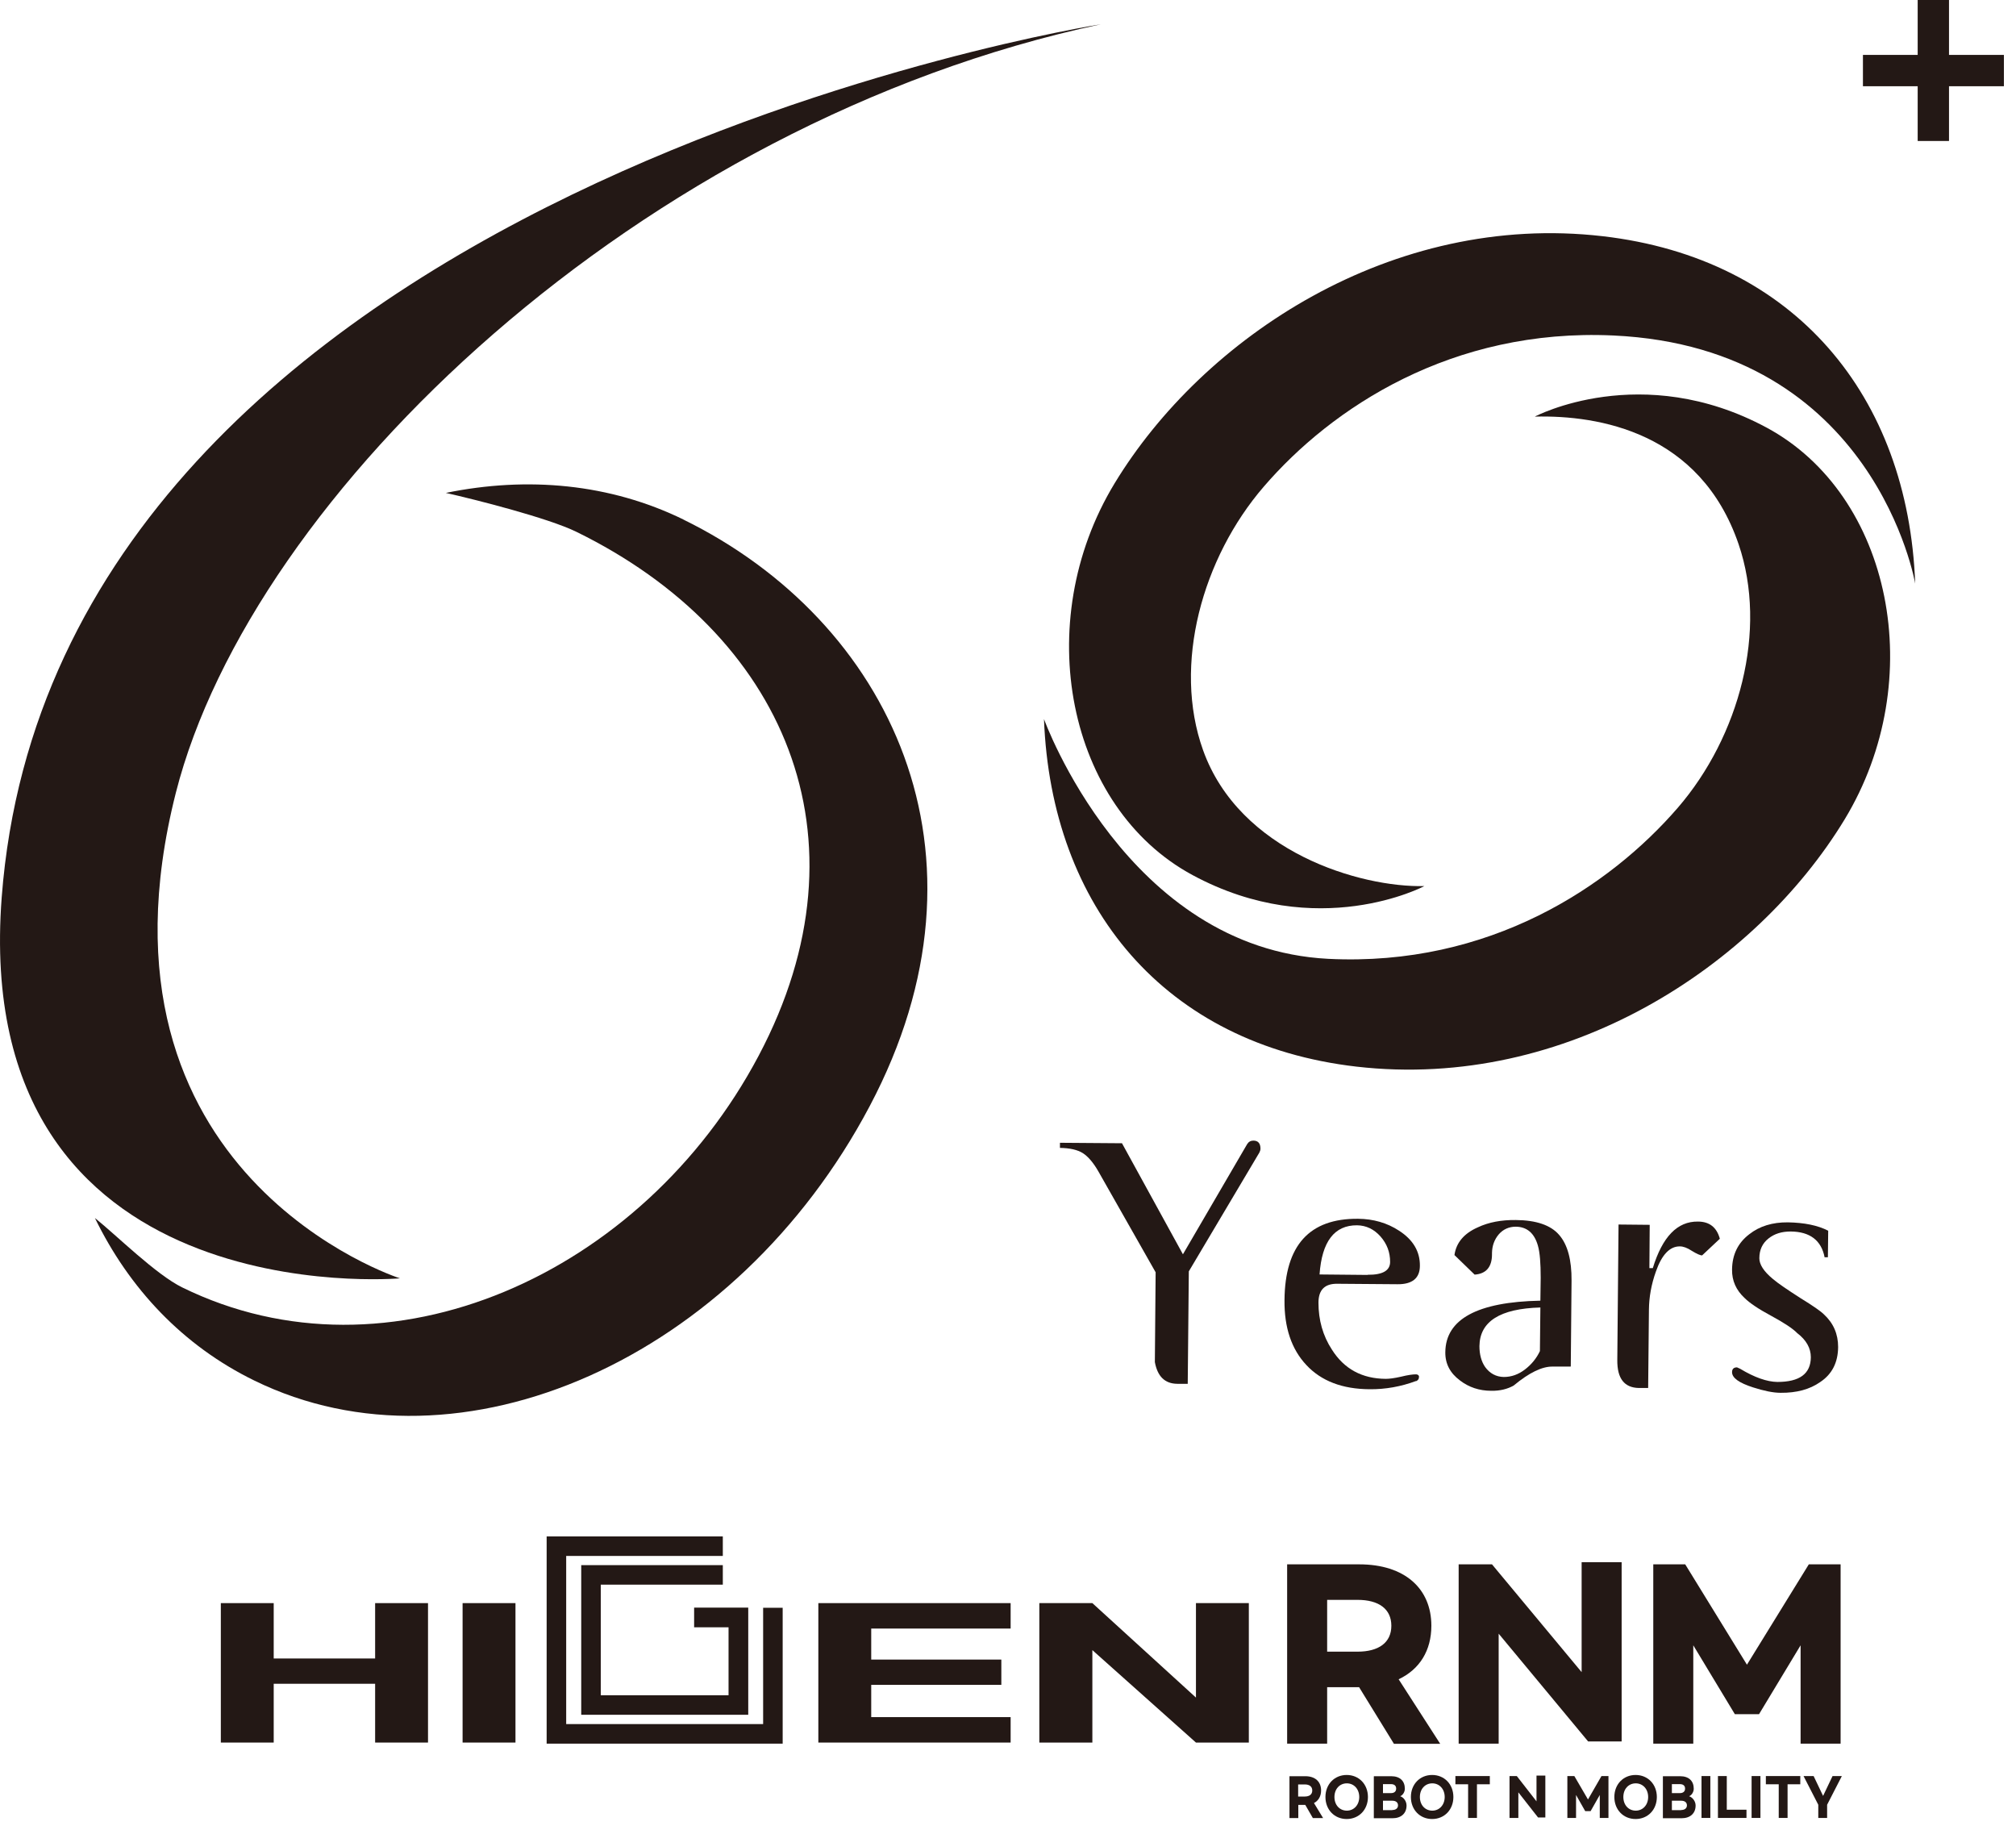 <svg width="130" height="118" viewBox="0 0 130 118" fill="none" xmlns="http://www.w3.org/2000/svg">
<g clip-path="url(#clip0_1_751)">
<path d="M85.58 106.49H87.54C88.9 106.49 89.72 105.91 89.72 104.82C89.72 103.73 88.9 103.15 87.54 103.15H85.58V106.5V106.49ZM89.88 112.42L87.64 108.78H85.58V112.42H83V100.86H87.65C90.58 100.86 92.3 102.42 92.3 104.82C92.3 106.41 91.55 107.63 90.19 108.27L92.87 112.43H89.88V112.42Z" fill="#231815"/>
<path d="M94.06 100.86H96.21L101.99 107.81V100.72H104.57V112.28H102.41L96.64 105.33V112.42H94.06V100.86Z" fill="#231815"/>
<path d="M106.61 100.86H108.67L112.65 107.33L116.64 100.86H118.69V112.42H116.11V106.08L113.43 110.52H111.87L109.19 106.08V112.42H106.61V100.86Z" fill="#231815"/>
<path d="M33.24 103.36H29.83V112.35H33.24V103.36Z" fill="#231815"/>
<path d="M24.19 103.36V106.93H17.65V103.36H14.24V112.35H17.65V108.56H24.19V112.35H27.6V103.36H24.19Z" fill="#231815"/>
<path d="M65.17 105V103.36H52.77V112.35H65.17V110.71H56.18V108.63H64.57V107H56.18V105H65.17Z" fill="#231815"/>
<path d="M77.12 103.36V109.45L70.44 103.36H67.02V112.35H70.44V106.39L77.12 112.35H80.53V103.36H77.12Z" fill="#231815"/>
<path d="M50.47 111.16V103.66H49.21V111.16H36.51V100.32H46.61V99.06H35.25V112.42H50.47V111.16ZM44.75 104.92H46.98V109.3H38.74V102.17H46.61V100.91H37.48V110.56H48.25V103.65H44.76V104.91L44.75 104.92Z" fill="#231815"/>
<path d="M83.71 115.83H84.14C84.44 115.83 84.62 115.69 84.62 115.44C84.62 115.19 84.44 115.05 84.14 115.05H83.71V115.83ZM84.66 117.22L84.17 116.37H83.72V117.22H83.15V114.52H84.17C84.82 114.52 85.19 114.88 85.19 115.44C85.19 115.81 85.02 116.1 84.73 116.25L85.32 117.22H84.66Z" fill="#231815"/>
<path d="M87.65 115.86C87.65 115.35 87.31 114.98 86.85 114.98C86.39 114.98 86.05 115.34 86.05 115.86C86.05 116.38 86.39 116.74 86.85 116.74C87.31 116.74 87.65 116.37 87.65 115.86ZM85.47 115.86C85.47 115.04 86.05 114.44 86.84 114.44C87.63 114.44 88.21 115.04 88.21 115.86C88.21 116.68 87.63 117.28 86.84 117.28C86.05 117.28 85.47 116.68 85.47 115.86Z" fill="#231815"/>
<path d="M89.78 116.7C90 116.7 90.15 116.59 90.15 116.4C90.15 116.21 90.01 116.1 89.78 116.1H89.18V116.71H89.78V116.7ZM89.69 115.61C89.9 115.61 90.03 115.51 90.03 115.32C90.03 115.13 89.91 115.03 89.69 115.03H89.18V115.61H89.69ZM88.61 114.52H89.71C90.28 114.52 90.59 114.83 90.59 115.33C90.59 115.52 90.47 115.74 90.29 115.81C90.53 115.89 90.7 116.15 90.7 116.41C90.7 116.91 90.36 117.23 89.79 117.23H88.59V114.53L88.61 114.52Z" fill="#231815"/>
<path d="M93.16 115.86C93.16 115.35 92.82 114.98 92.36 114.98C91.9 114.98 91.56 115.34 91.56 115.86C91.56 116.38 91.9 116.74 92.36 116.74C92.82 116.74 93.16 116.37 93.16 115.86ZM90.98 115.86C90.98 115.04 91.56 114.44 92.35 114.44C93.14 114.44 93.72 115.04 93.72 115.86C93.72 116.68 93.14 117.28 92.35 117.28C91.56 117.28 90.98 116.68 90.98 115.86Z" fill="#231815"/>
<path d="M96.07 115.04H95.24V117.21H94.67V115.04H93.85V114.51H96.07V115.04Z" fill="#231815"/>
<path d="M97.34 114.51H97.81L99.08 116.14V114.48H99.65V117.18H99.18L97.91 115.56V117.21H97.34V114.51Z" fill="#231815"/>
<path d="M101.07 114.51H101.52L102.4 116.02L103.27 114.51H103.72V117.21H103.16V115.73L102.57 116.77H102.22L101.63 115.73V117.21H101.07V114.51Z" fill="#231815"/>
<path d="M106.28 115.86C106.28 115.35 105.94 114.98 105.48 114.98C105.02 114.98 104.68 115.34 104.68 115.86C104.68 116.38 105.02 116.74 105.48 116.74C105.94 116.74 106.28 116.37 106.28 115.86ZM104.1 115.86C104.1 115.04 104.68 114.44 105.47 114.44C106.26 114.44 106.84 115.04 106.84 115.86C106.84 116.68 106.26 117.28 105.47 117.28C104.68 117.28 104.1 116.68 104.1 115.86Z" fill="#231815"/>
<path d="M108.41 116.7C108.63 116.7 108.78 116.59 108.78 116.4C108.78 116.21 108.64 116.1 108.41 116.1H107.81V116.71H108.41V116.7ZM108.32 115.61C108.53 115.61 108.66 115.51 108.66 115.32C108.66 115.13 108.54 115.03 108.32 115.03H107.81V115.61H108.32ZM107.24 114.52H108.34C108.91 114.52 109.22 114.83 109.22 115.33C109.22 115.52 109.1 115.74 108.92 115.81C109.16 115.89 109.34 116.15 109.34 116.41C109.34 116.91 109 117.23 108.43 117.23H107.23V114.53L107.24 114.52Z" fill="#231815"/>
<path d="M110.29 114.51H109.72V117.21H110.29V114.51Z" fill="#231815"/>
<path d="M111.35 114.51V116.68H112.62V117.21H110.78V114.51H111.35Z" fill="#231815"/>
<path d="M113.52 114.51H112.95V117.21H113.52V114.51Z" fill="#231815"/>
<path d="M116.09 115.04H115.27V117.21H114.7V115.04H113.87V114.51H116.09V115.04Z" fill="#231815"/>
<path d="M117.82 116.36V117.21H117.25V116.36L116.3 114.51H116.95L117.56 115.79L118.17 114.51H118.77L117.82 116.36Z" fill="#231815"/>
<path d="M81.21 74.31L76.66 81.97L76.59 89.22H75.91C75.11 89.21 74.64 88.74 74.47 87.82L74.52 82.03L70.83 75.53C70.51 74.97 70.17 74.57 69.83 74.35C69.48 74.13 68.99 74.02 68.35 74.01V73.68L72.35 73.71L76.28 80.87L80.42 73.77C80.51 73.62 80.65 73.54 80.82 73.54C81.13 73.54 81.28 73.72 81.28 74.06C81.28 74.15 81.25 74.23 81.21 74.31Z" fill="#231815"/>
<path d="M88.19 82.19C89.16 82.2 89.64 81.92 89.64 81.36C89.64 80.74 89.44 80.2 89.02 79.72C88.6 79.25 88.1 79.01 87.51 79C86.05 78.99 85.24 80.04 85.09 82.17L88.19 82.2V82.19ZM91.31 89.04C90.34 89.4 89.34 89.58 88.32 89.57C86.56 89.56 85.2 89.04 84.24 88.01C83.28 86.99 82.81 85.59 82.83 83.82C82.86 80.29 84.44 78.55 87.58 78.58C88.56 78.59 89.44 78.84 90.22 79.35C91.12 79.93 91.57 80.69 91.56 81.61C91.56 82.41 91.07 82.81 90.11 82.8L86.23 82.77C85.43 82.76 85.02 83.16 85.02 83.99C85.02 85.1 85.3 86.12 85.89 87.02C86.68 88.27 87.84 88.89 89.36 88.9C89.59 88.9 89.91 88.86 90.35 88.76C90.79 88.65 91.11 88.61 91.3 88.61C91.39 88.61 91.46 88.64 91.5 88.72V88.8C91.5 88.91 91.44 88.99 91.32 89.05" fill="#231815"/>
<path d="M99.3 87.09L99.33 84.3C96.73 84.37 95.42 85.2 95.4 86.79C95.4 87.32 95.52 87.78 95.77 88.14C96.07 88.55 96.47 88.77 96.97 88.78C97.46 88.78 97.91 88.62 98.33 88.3C98.75 87.98 99.08 87.58 99.3 87.11M101.27 88.11H100.14C99.45 88.09 98.61 88.5 97.61 89.33C97.21 89.56 96.72 89.68 96.16 89.67C95.39 89.67 94.71 89.44 94.14 89C93.51 88.53 93.19 87.93 93.2 87.18C93.22 85.05 95.27 83.94 99.33 83.86L99.35 82.39C99.35 81.45 99.3 80.76 99.17 80.31C98.94 79.5 98.46 79.1 97.75 79.09C97.31 79.09 96.94 79.25 96.65 79.58C96.36 79.92 96.22 80.32 96.21 80.78V80.87C96.21 81.69 95.83 82.13 95.09 82.18L93.79 80.92C93.9 80.12 94.41 79.52 95.3 79.13C96 78.8 96.82 78.65 97.74 78.66C99.06 78.67 100 78.99 100.54 79.62C101.09 80.25 101.35 81.24 101.34 82.57L101.29 88.1L101.27 88.11Z" fill="#231815"/>
<path d="M110.91 79.86L109.76 80.94C109.63 80.94 109.41 80.84 109.1 80.65C108.8 80.45 108.54 80.36 108.33 80.36C107.68 80.35 107.16 80.89 106.78 81.98C106.48 82.82 106.34 83.63 106.33 84.43L106.28 89.49H105.68C104.74 89.47 104.28 88.88 104.29 87.69L104.37 78.95L106.38 78.97L106.36 81.76H106.58C107.2 79.74 108.16 78.74 109.49 78.76C110.23 78.76 110.7 79.13 110.9 79.86" fill="#231815"/>
<path d="M117.66 81.07C117.45 79.97 116.71 79.41 115.47 79.4C114.9 79.4 114.43 79.54 114.04 79.85C113.65 80.16 113.45 80.58 113.45 81.13C113.45 81.52 113.73 81.97 114.31 82.45C114.66 82.75 115.27 83.16 116.11 83.7C116.91 84.19 117.41 84.54 117.61 84.74C118.23 85.31 118.53 86.01 118.53 86.85C118.52 87.85 118.14 88.6 117.37 89.11C116.7 89.58 115.85 89.81 114.82 89.8C114.35 89.8 113.76 89.68 113.04 89.45C112.14 89.16 111.69 88.84 111.69 88.47C111.69 88.26 111.8 88.16 112.01 88.16C112.06 88.18 112.12 88.21 112.21 88.25C113.14 88.81 113.94 89.09 114.61 89.1C116.04 89.1 116.76 88.58 116.77 87.51C116.77 86.92 116.48 86.4 115.89 85.95C115.61 85.66 115.05 85.29 114.22 84.84C113.38 84.39 112.81 84 112.5 83.69C111.95 83.18 111.68 82.57 111.69 81.86C111.7 80.89 112.07 80.13 112.81 79.57C113.46 79.06 114.29 78.8 115.29 78.81C116.35 78.83 117.21 79 117.89 79.35L117.87 81.06H117.68L117.66 81.07Z" fill="#231815"/>
<path d="M71.01 1.56C71.01 1.56 3.6 12.12 0.11 57.85C-1.95 84.87 25.79 82.42 25.79 82.42C25.79 82.42 5.08 75.8 11.34 51.11C16.23 31.89 41.24 7.91 71.01 1.56Z" fill="#231815"/>
<path d="M44.08 33.5C39.33 31.18 34.02 30.7 28.75 31.78C30.66 32.21 35.36 33.4 37.17 34.29C50.47 40.8 56.41 53.93 48.92 68.07C41.43 82.21 25.06 89.53 11.76 83.01C10.06 82.18 7.53 79.66 6.12 78.53C8.33 83.07 11.79 86.76 16.4 89.01C29.7 95.52 47.47 87.6 56.08 71.32C64.7 55.04 57.37 40.02 44.07 33.5" fill="#231815"/>
<path d="M125.68 0H123.66V9.09H125.68V0Z" fill="#231815"/>
<path d="M129.22 3.54H120.13V5.56H129.22V3.54Z" fill="#231815"/>
<path d="M91.85 57.13C91.85 57.13 84.98 60.78 76.9 56.42C68.83 52.07 66.42 40.15 71.87 31.17C77.58 21.76 89.77 13.66 103.35 15.23C115.72 16.66 123.05 25.53 123.5 37.63C123.5 37.63 120.92 22.41 104.03 21.63C93.63 21.15 85.87 26.29 81.49 31.38C77.54 35.96 75.6 42.85 77.58 48.37C79.93 54.93 87.72 57.23 91.86 57.13" fill="#231815"/>
<path d="M98.97 26.86C98.97 26.86 105.84 23.22 113.92 27.57C121.99 31.92 124.4 43.84 118.95 52.83C113.24 62.23 101.05 70.33 87.47 68.77C75.1 67.34 67.78 58.47 67.32 46.36C67.32 46.36 72.65 61.16 85.65 61.82C96.05 62.34 103.81 57.15 108.2 52.07C112.15 47.49 114.01 40.64 112.11 35.08C109.64 27.87 103.11 26.76 98.98 26.86" fill="#231815"/>
</g>
<defs>
<clipPath id="clip0_1_751">
<rect width="129.22" height="117.28" fill="white"/>
</clipPath>
</defs>
</svg>
